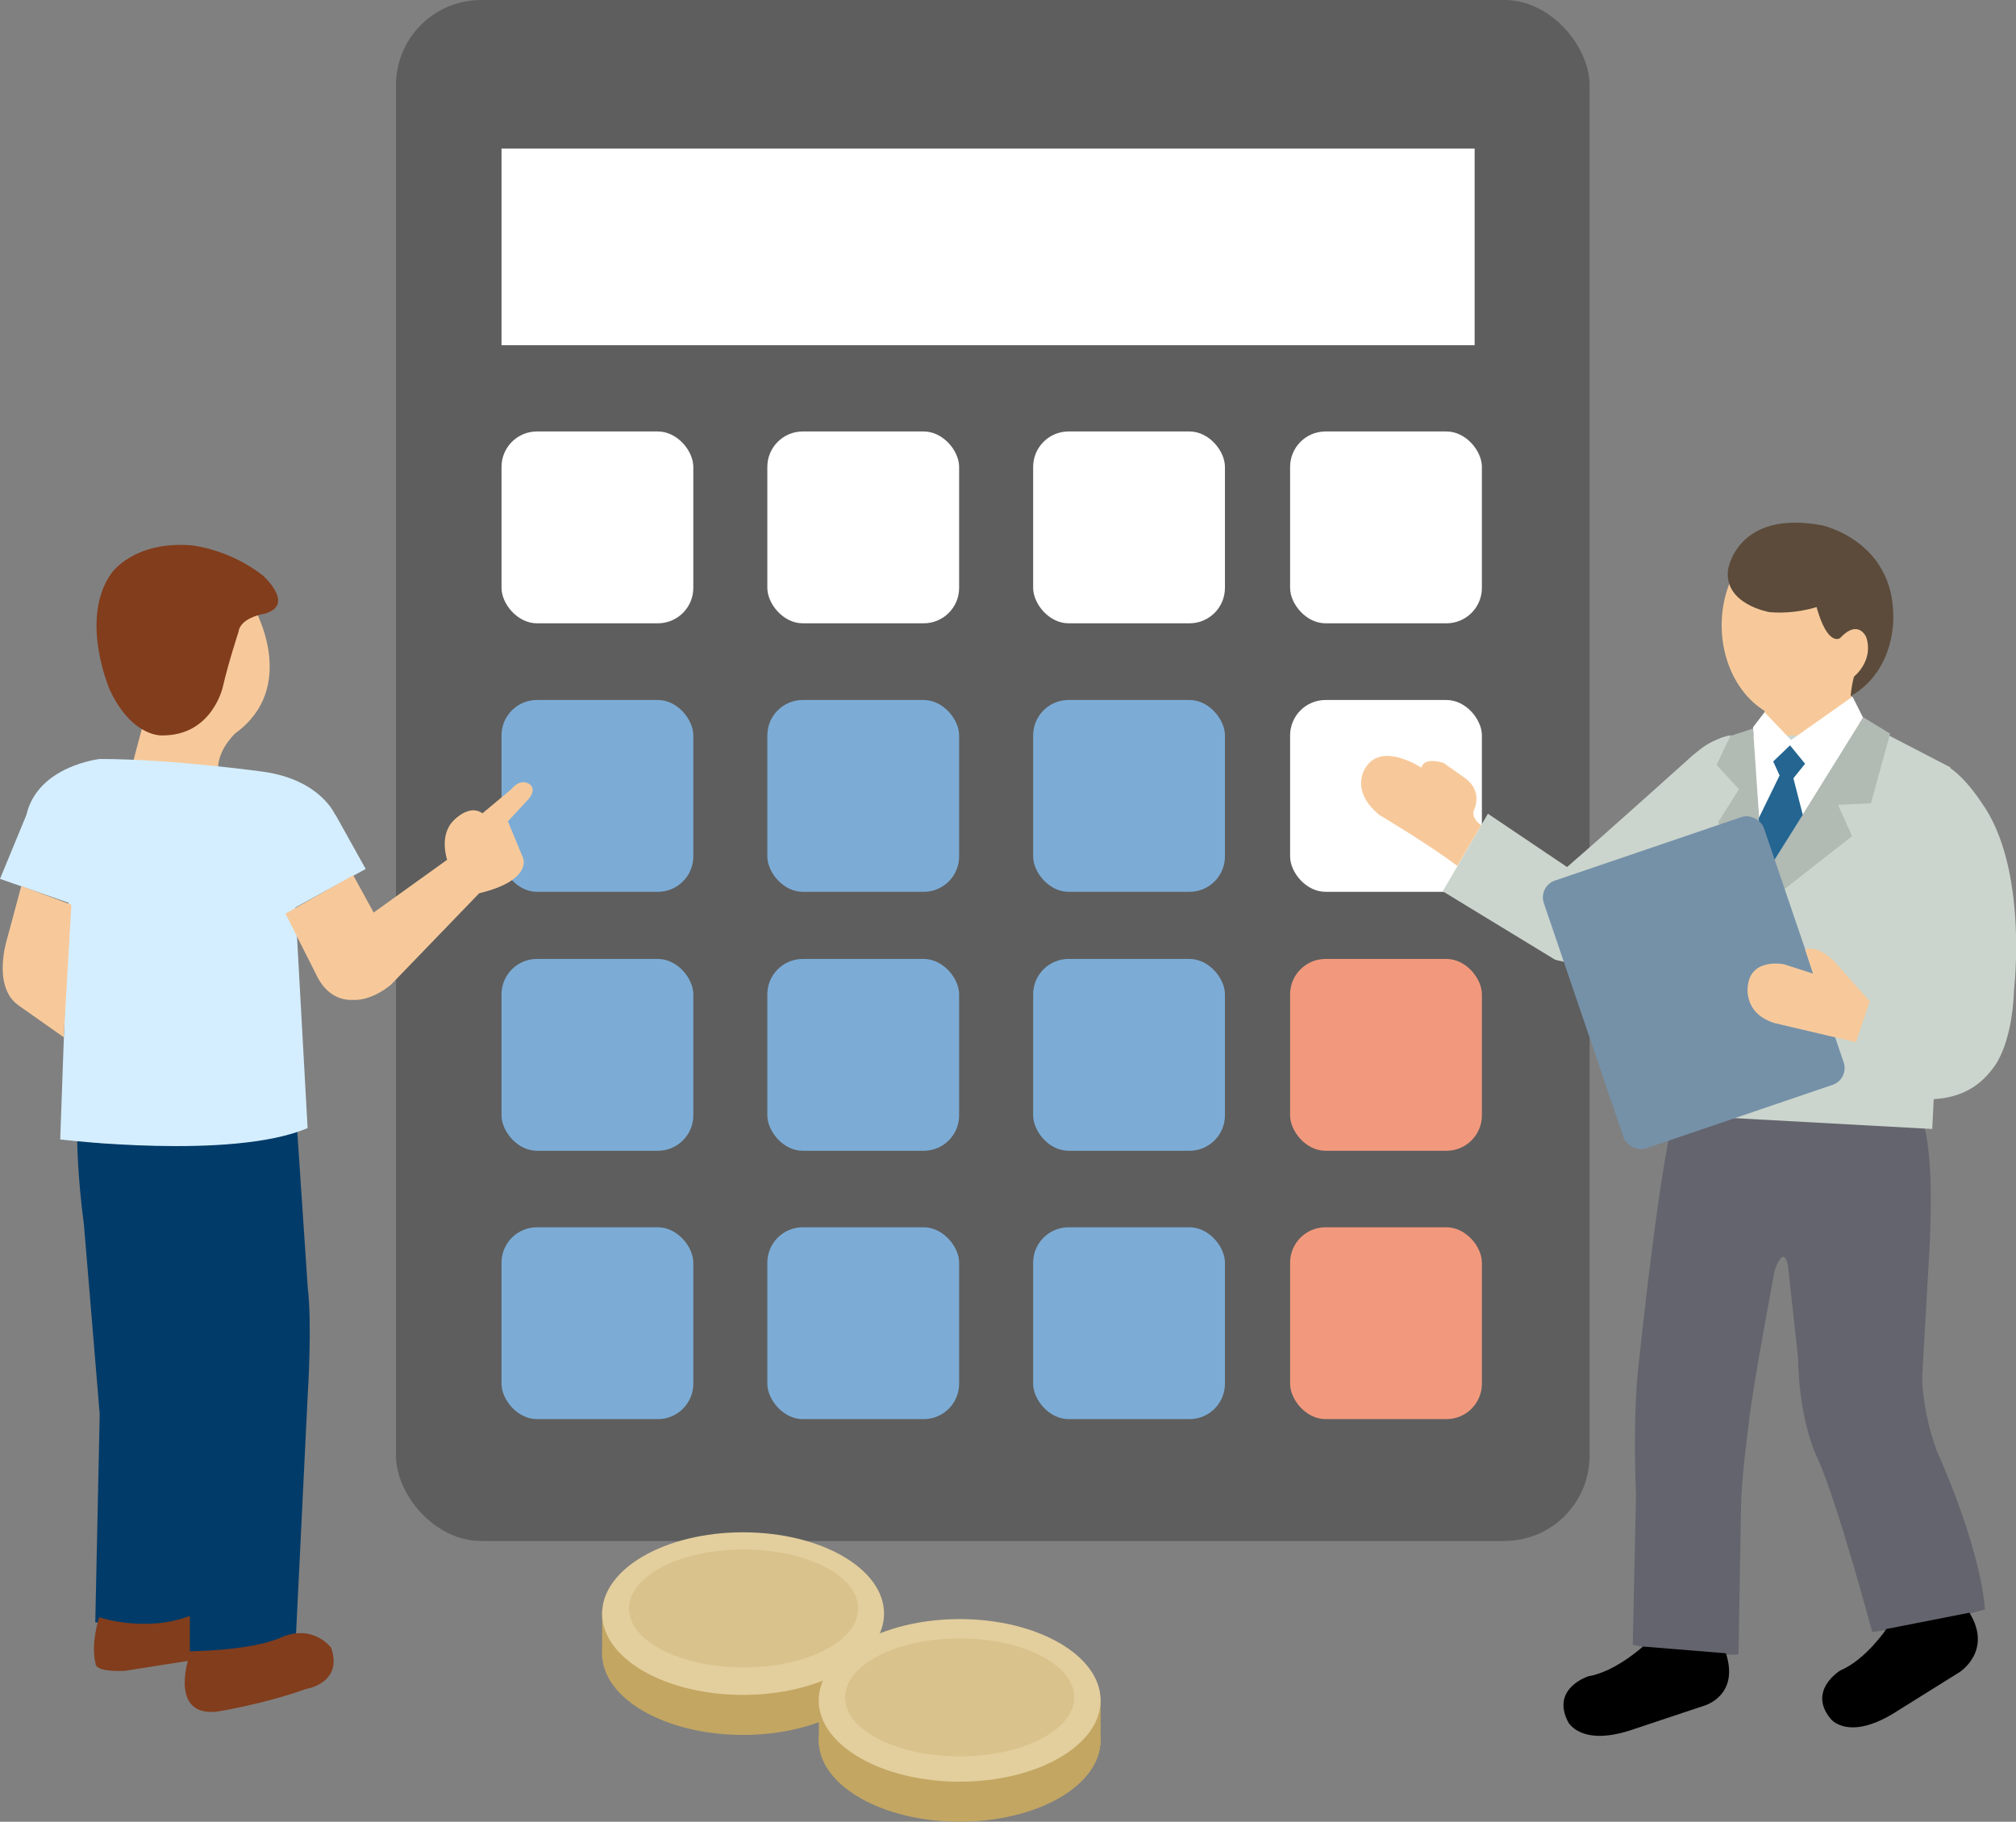 <?xml version="1.0" encoding="UTF-8"?>
<svg id="_レイヤー_2" data-name="レイヤー 2" xmlns="http://www.w3.org/2000/svg" viewBox="0 0 113.84 102.85">
  <rect x="0" y="0" width="113.84" height="102.85" fill="#808080" stroke="none"/>
  <defs>
    <style>
      .cls-1 {
        fill: #f7c99a;
      }

      .cls-2 {
        fill: #823d1c;
      }

      .cls-3 {
        fill: #e3ce9d;
      }

      .cls-4 {
        opacity: .3;
      }

      .cls-4, .cls-5 {
        fill: #c3a662;
      }

      .cls-6 {
        fill: #7591a8;
      }

      .cls-7 {
        fill: #cbd5cd;
      }

      .cls-8 {
        fill: #64646e;
      }

      .cls-9 {
        fill: #b1bab3;
      }

      .cls-10 {
        fill: #d4eeff;
      }

      .cls-11 {
        fill: #7cacd6;
      }

      .cls-12 {
        fill: #fff;
      }

      .cls-13 {
        fill: #f2997d;
      }

      .cls-14 {
        fill: #013b69;
      }

      .cls-15 {
        fill: #5c4b3a;
      }

      .cls-16 {
        fill: #5e5e5e;
      }

      .cls-17 {
        fill: #246591;
      }
    </style>
  </defs>
  <g id="_レイヤー_1-2" data-name="レイヤー 1">
    <g>
      <rect class="cls-16" x="22.36" width="67.4" height="87" rx="4.81" ry="4.81"/>
      <rect class="cls-12" x="28.32" y="8.39" width="54.95" height="11.1"/>
      <rect class="cls-12" x="28.32" y="24.36" width="10.83" height="10.83" rx="2" ry="2"/>
      <rect class="cls-12" x="43.33" y="24.36" width="10.83" height="10.83" rx="2" ry="2"/>
      <rect class="cls-12" x="58.34" y="24.36" width="10.83" height="10.83" rx="2" ry="2"/>
      <rect class="cls-12" x="72.85" y="24.36" width="10.83" height="10.83" rx="2" ry="2"/>
      <rect class="cls-11" x="28.32" y="39.52" width="10.83" height="10.83" rx="2" ry="2"/>
      <rect class="cls-11" x="43.33" y="39.52" width="10.83" height="10.83" rx="2" ry="2"/>
      <rect class="cls-11" x="58.34" y="39.52" width="10.83" height="10.83" rx="2" ry="2"/>
      <rect class="cls-12" x="72.85" y="39.52" width="10.83" height="10.83" rx="2" ry="2"/>
      <rect class="cls-11" x="28.32" y="54.14" width="10.83" height="10.83" rx="2" ry="2"/>
      <rect class="cls-11" x="43.33" y="54.14" width="10.83" height="10.83" rx="2" ry="2"/>
      <rect class="cls-11" x="58.34" y="54.14" width="10.83" height="10.83" rx="2" ry="2"/>
      <rect class="cls-13" x="72.85" y="54.14" width="10.83" height="10.83" rx="2" ry="2"/>
      <rect class="cls-11" x="28.32" y="69.29" width="10.83" height="10.83" rx="2" ry="2"/>
      <rect class="cls-11" x="43.33" y="69.29" width="10.83" height="10.83" rx="2" ry="2"/>
      <rect class="cls-11" x="58.34" y="69.29" width="10.83" height="10.83" rx="2" ry="2"/>
      <rect class="cls-13" x="72.85" y="69.29" width="10.83" height="10.83" rx="2" ry="2"/>
      <path class="cls-8" d="M108.46,63.05s.81,1.18.5,7.36l-.42,7.38s0,1.87.83,4.13c0,0,2.41,5.23,2.72,8.94,0,0-2.44.78-6.37,1.28,0,0-1.9-7.12-3.07-9.78,0,0-1.05-1.93-1.12-5.75l-.57-5.17s-.19-1.23-.74.25c0,0-1.3,6.85-1.48,8.77,0,0-.43,3.09-.43,4.75l-.14,8.19s-2.86.2-5.97-.54l.18-8.47s-.19-4.24.12-7.05c0,0,1.32-12.99,2.31-15.34,0,0,6.41.76,13.65,1.06Z"/>
      <polygon class="cls-1" points="105.01 40.88 104.47 39.01 99.65 40.01 99.46 42.25 101.58 44.06 104.26 42.75 105.01 40.88"/>
      <ellipse class="cls-1" cx="101.57" cy="35.3" rx="4.35" ry="5.39"/>
      <path class="cls-15" d="M102.59,34.27s-1.22.42-2.67.29c0,0-2.59-.44-2.34-2.4,0,0,.5-3.4,5.31-2.5,0,0,4.02.86,4.02,5.14,0,0,.16,3.03-2.4,4.5,0,0,0-.39.18-1.1,0,0,1.12-.87.7-2.21,0,0-.43-1.09-1.49.04,0,0-.69.5-1.32-1.75Z"/>
      <path class="cls-7" d="M106.6,41.49l3.53,1.83-1.02,20.42-14.75-.81s-.5-1.31-.34-3.76c0,0,.26-3.92.57-7.44,0,0-.17-6.43.57-8.22,0,0,.44-1.61,2.62-1.96l8.83-.07Z"/>
      <path class="cls-7" d="M92.65,53.14l1.94-1.71c-.05-1.15.64-6.22.64-6.22.54-2.74,2.55-3.7,2.55-3.7,0,0-.81,0-2.18,1.12,0,0-4.83,4.35-7.11,6.32l-4.47-3.01-2.55,4.38,6.34,3.86s3.03.93,4.85-1.04Z"/>
      <path class="cls-7" d="M112.5,60.36s1.11-1.16,1.23-4.49c0,0,.82-6.91-1.86-10.59,0,0-1.26-1.97-2.39-2.22,0,0-2.73,1.7-2.73,5.53,0,0,.12,2.84.86,5.06,0,0,1.9,3.6.28,3.06,0,0-1.49.27-3.92-.68l-1.76,3.65s7.17,4.87,10.29.68Z"/>
      <polygon class="cls-9" points="105.21 40.49 99.57 49.56 98.99 41.13 97.71 41.55 96.93 43.19 98.2 44.56 97.02 46.42 99.08 51.52 104.58 47.21 103.79 45.44 105.65 45.35 106.73 41.42 105.21 40.49"/>
      <polygon class="cls-12" points="104.61 39.33 101.14 41.78 99.64 40.21 98.99 41.06 99.57 49.56 105.2 40.51 104.61 39.33"/>
      <polygon class="cls-17" points="101.08 42.08 100.13 42.99 100.49 43.78 99.31 46.2 99.57 49.56 101.8 46 101.27 43.94 101.93 43.12 101.08 42.08"/>
      <path class="cls-14" d="M4.36,64.34s0,1.92.38,4.81l.89,10.69-.25,11.75s2.91.43,4.94,0l.51,2.56s2.91.85,5.83-.75l.72-14.72s.25-3.92,0-5.95l-.63-9.38s-8.7,1.85-12.38,1Z"/>
      <path class="cls-2" d="M15.82,92.47c1.86-.84,2.88.56,2.88.56.69,2-1.4,2.32-1.4,2.32-2.46.88-5.02,1.28-5.02,1.28-2.66.32-1.67-2.86-1.67-2.86l-3.54.56c-1.77.08-1.67-.4-1.67-.4-.3-1.12.2-2.62.2-2.62,0,0,2.63.88,5.12-.08v2s3.46-.03,5.12-.77Z"/>
      <path class="cls-1" d="M7.42,43.36l1.53-5.73,5.45-3.21s2.46,4.38-1.1,6.97c0,0-1.26,1.13-.93,2.44,0,0-4.06-.56-4.95-.47Z"/>
      <path class="cls-2" d="M15.04,34.63s-1.46.19-1.57,1.04c0,0-.57,1.73-.89,3.12,0,0-.6,2.76-3.44,2.73,0,0-1.68.11-2.94-2.57,0,0-1.74-4,.08-6.57,0,0,1.24-1.86,4.56-1.59,0,0,2.07.2,3.99,1.69,0,0,1.82,1.6.21,2.14Z"/>
      <path class="cls-10" d="M18.93,46.01s-.81-1.98-4.06-2.44c0,0-5.17-.72-9.23-.72,0,0-3.51.38-4.15,3.16l-1.49,3.61,3.88,1.35-.48,13.36s9.7,1.18,13.97-.64l-.69-12.46,3.97-2.17-1.71-3.07Z"/>
      <path class="cls-1" d="M1.2,50.03l-.8,2.98s-.86,2.67.63,3.74l2.57,1.81.43-7.48-2.84-1.06Z"/>
      <ellipse class="cls-5" cx="41.96" cy="93.36" rx="7.96" ry="4.59"/>
      <rect class="cls-5" x="34" y="90.95" width="1.76" height="2.61"/>
      <ellipse class="cls-3" cx="41.96" cy="91.1" rx="7.96" ry="4.59"/>
      <ellipse class="cls-4" cx="41.99" cy="90.81" rx="6.47" ry="3.33"/>
      <ellipse class="cls-5" cx="54.19" cy="98.26" rx="7.96" ry="4.59"/>
      <rect class="cls-5" x="60.39" y="95.92" width="1.76" height="2.61"/>
      <rect class="cls-5" x="46.24" y="95.92" width="1.76" height="2.61"/>
      <ellipse class="cls-3" cx="54.19" cy="96" rx="7.96" ry="4.59"/>
      <ellipse class="cls-4" cx="54.19" cy="95.83" rx="6.47" ry="3.33"/>
      <path class="cls-1" d="M83.64,46.59s-.58-.37-.41-.85c0,0,.54-1.02-.47-1.79l-1.25-.88s-1.08-.37-1.25.27c0,0-2.13-1.42-3.08-.1,0,0-1.08,1.29.71,2.77,0,0,2.84,1.69,4.4,2.88l1.35-2.3Z"/>
      <rect class="cls-6" x="89.08" y="47.5" width="13.13" height="15.97" rx="1" ry="1" transform="translate(-12.78 33.78) rotate(-18.8)"/>
      <path class="cls-1" d="M105.59,56.54l-1.66-1.86s-1.05-1.39-2-1.08l.45,1.37-1.64-.53s-1.79-.37-2.03,1.12c0,0-.37,1.61,1.49,2.2l4.6,1.08.78-2.3Z"/>
      <path d="M92.76,92.97s-1.54,1.41-3.07,1.67c0,0-2.12.67-1.15,2.56,0,0,.66,1.39,3.46.51l4.23-1.41s2.01-.55,1.23-2.96l-4.68-.38Z"/>
      <path d="M106.52,91.97s-1.16,1.73-2.6,2.34c0,0-1.9,1.15-.52,2.76,0,0,.96,1.2,3.48-.31l3.78-2.36s1.88-1.2.55-3.35l-4.69.92Z"/>
      <path class="cls-1" d="M19.95,49.42l1.15,2.1,4.15-2.98s-.5-1.42.41-2.26c0,0,.86-.9,1.58-.36l1.62-1.35s.52-.7,1.08-.27c0,0,.36.27-.09.81l-1.17,1.26.86,2.08s.52,1.26-2.48,1.98l-4.96,5.14s-1.06.97-2.26.88c0,0-1.17.11-1.89-1.24l-1.83-3.63,3.84-2.17Z"/>
    </g>
  </g>
</svg>